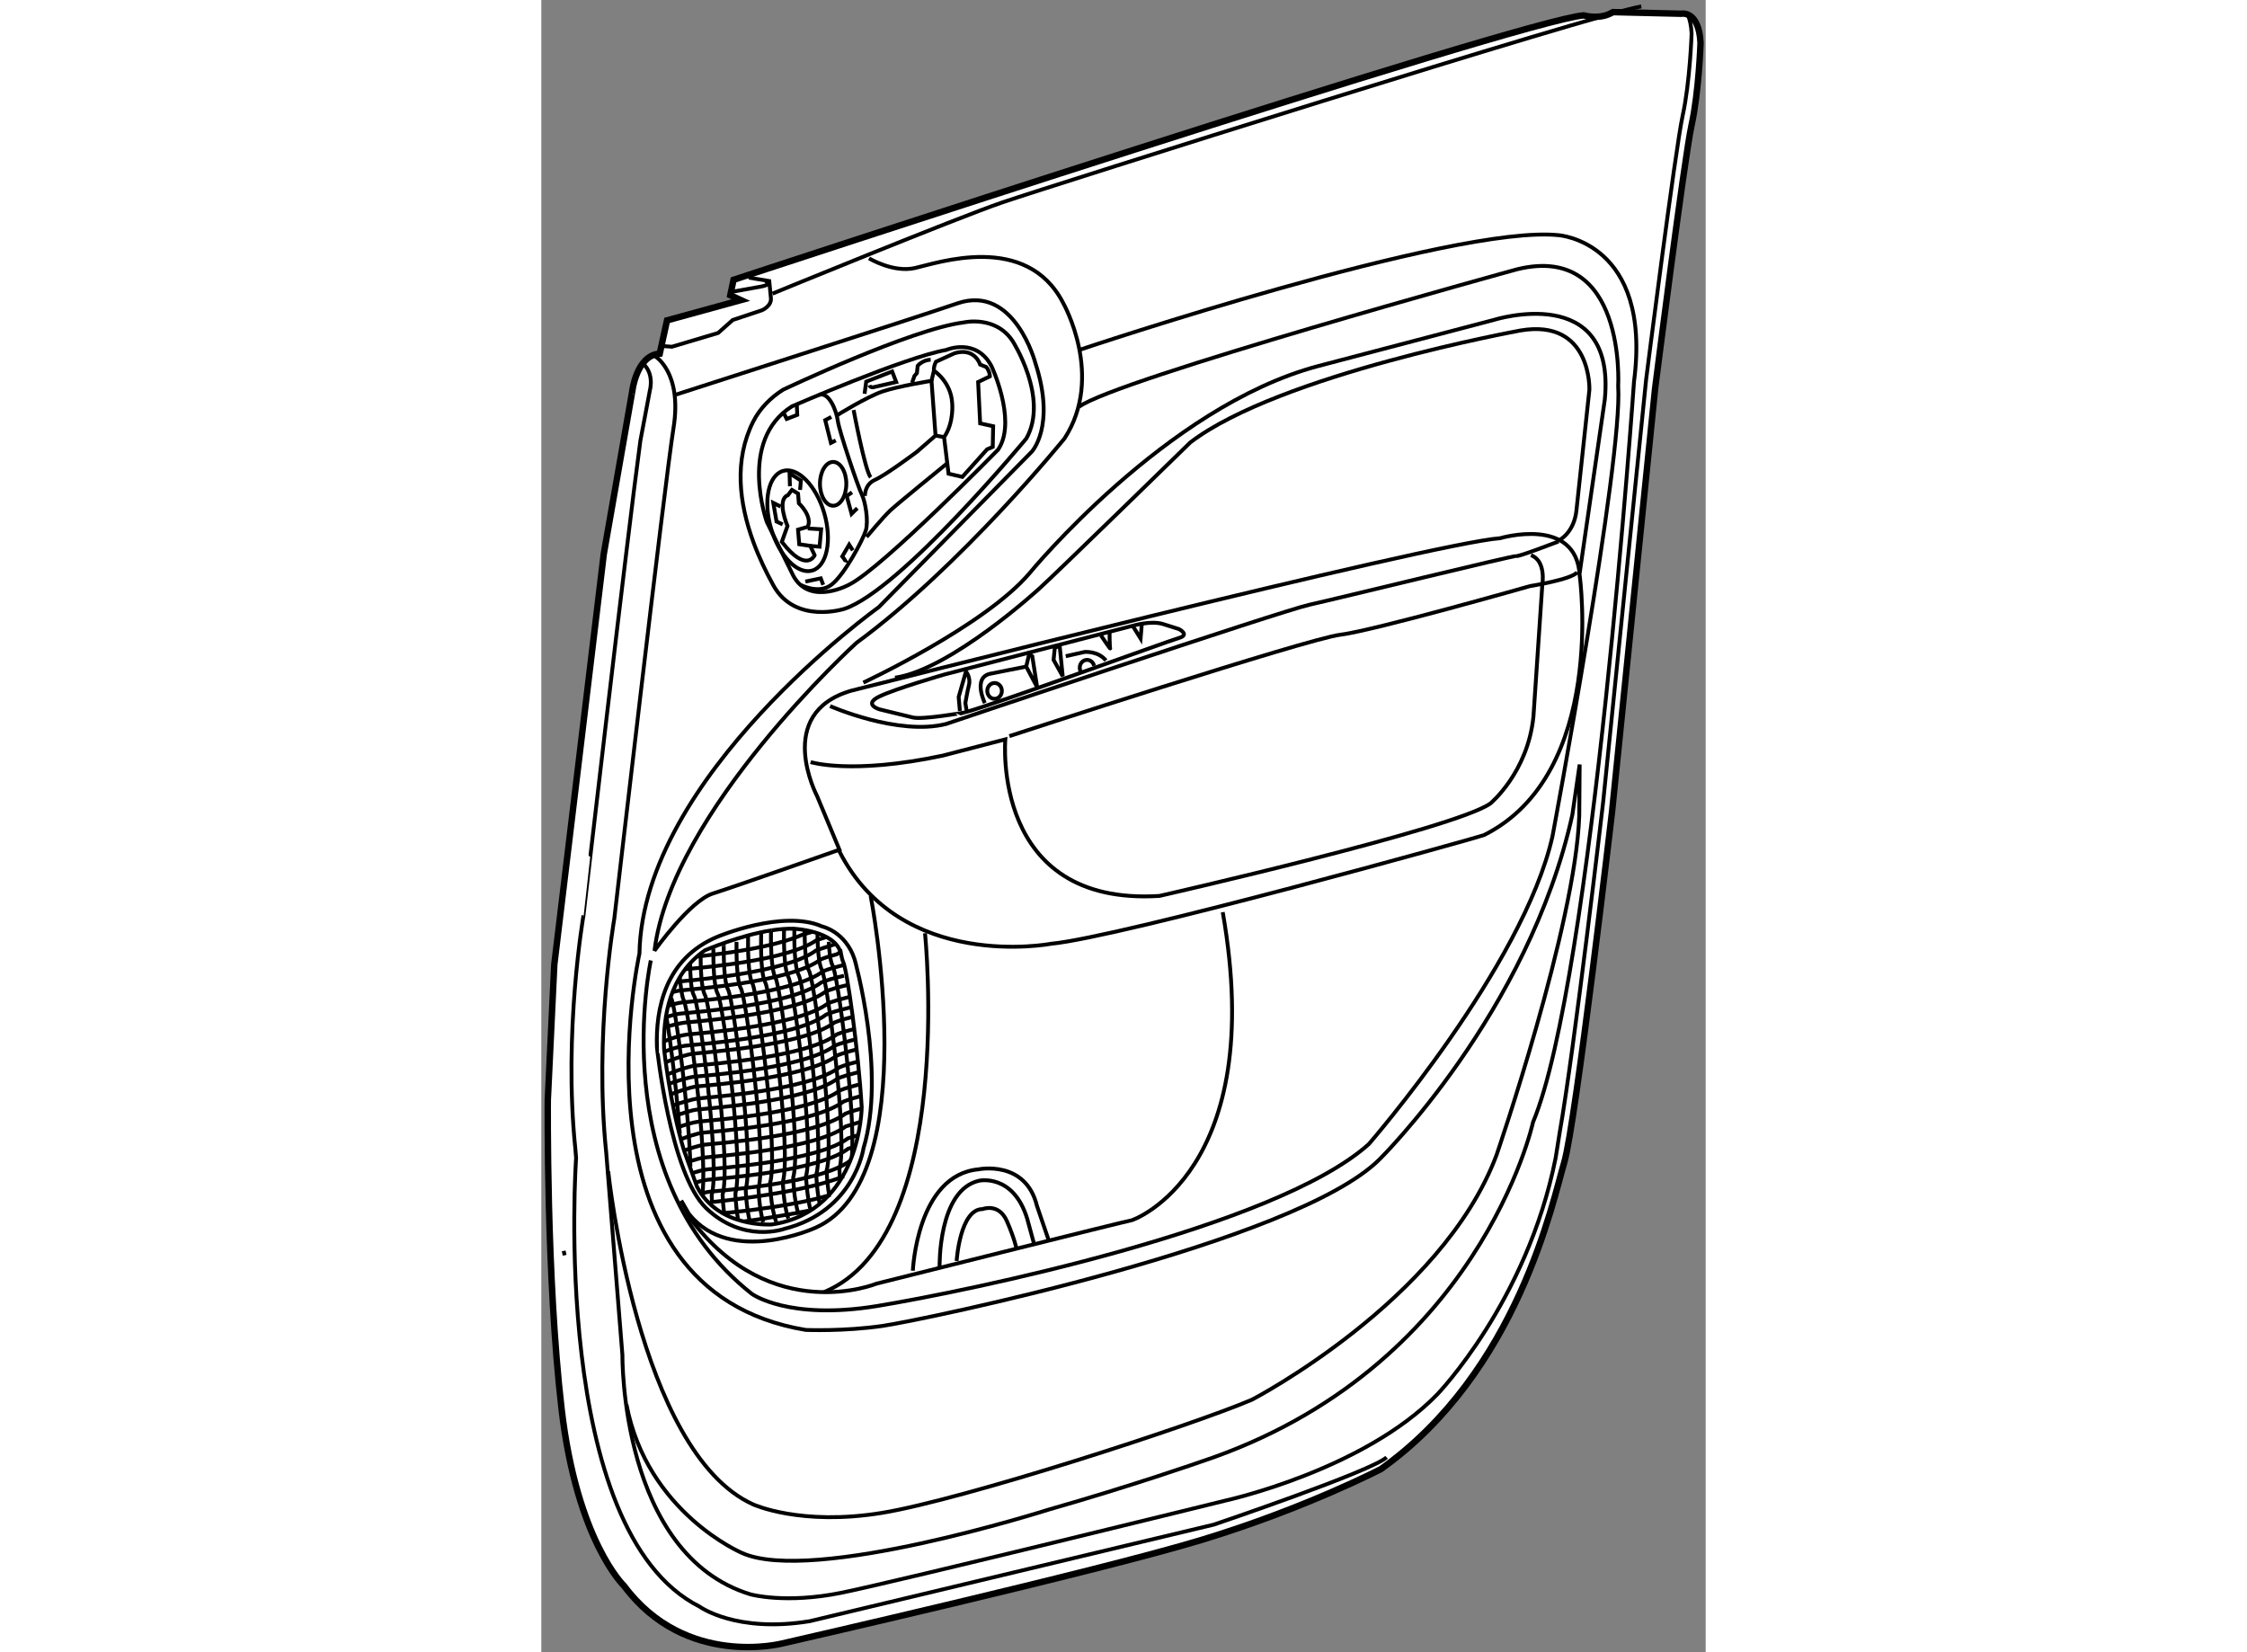 <?xml version="1.0" encoding="utf-8"?>
<!-- Generator: Adobe Illustrator 15.1.0, SVG Export Plug-In . SVG Version: 6.00 Build 0)  -->
<!DOCTYPE svg PUBLIC "-//W3C//DTD SVG 1.1//EN" "http://www.w3.org/Graphics/SVG/1.1/DTD/svg11.dtd">
<svg version="1.1" xmlns="http://www.w3.org/2000/svg" xmlns:xlink="http://www.w3.org/1999/xlink" x="0px" y="0px" width="244.8px"
	 height="180px" viewBox="131.544 32.967 90.485 128.396" enable-background="new 0 0 244.8 180" xml:space="preserve">
	
<rect x="131.544" y="32.967" width="90.485" height="128.396" fill="#808080" stroke="none"/>
	
<g><path fill="#FFFFFF" stroke="#000000" stroke-width="0.5" d="M140.747,60.448l0.567-2.584l5.736-1.576l-0.819-0.378l0.252-1.198
					c0,0,61.213-20.173,66.067-20.551c0,0,1.261,0.378,2.27-0.252l5.295,0.126c0,0,1.387-0.315,1.514,2.27
					c0,0-0.127,3.782-0.693,6.367c-0.567,2.584-2.837,20.488-2.837,20.488l-3.342,32.845c0,0-2.837,24.334-3.72,27.296
					c-0.882,2.964-3.593,16.266-14.247,23.831c0,0-5.8,3.025-13.869,5.484c-8.068,2.458-32.654,8.068-32.654,8.068
					s-7.503,1.955-12.293-4.476c0,0-3.656-3.468-4.854-13.743s-1.072-24.019-1.072-24.019l0.505-10.527l3.845-31.899l2.207-12.608
					C138.604,63.412,138.919,60.574,140.747,60.448z"></path><path fill="none" stroke="#000000" stroke-width="0.3" d="M220.646,34.134c0.146,0.333,0.258,0.799,0.289,1.445
					c0,0-0.127,3.783-0.694,6.367s-2.837,20.488-2.837,20.488l-3.341,32.845c0,0-2.258,19.373-3.372,25.652l-0.323,2.027
					c-2.224,11.159-9.198,18.368-9.198,18.368c-5.698,5.871-16.357,8.229-16.357,8.229s-25.595,6.305-29.944,7.188
					c-4.351,0.883-7.062,0.126-7.062,0.126c-10.148-3.089-9.96-18.598-9.96-18.598l-1.261-15.76
					c-0.945-9.078,0.631-18.155,0.631-18.155s3.908-33.791,4.602-38.14c0.694-4.35-1.451-5.574-1.451-5.574"></path><path fill="none" stroke="#000000" stroke-width="0.3" d="M149.791,127.902c0.016,0.043,0.032,0.085,0.05,0.127"></path><path fill="none" stroke="#000000" stroke-width="0.3" d="M147.611,105.736c-0.011,0.822-0.008,3.051,0.338,3.664
					c0.425,0.756,2.033,13.191,1.371,15.508c0,0,0.045,1.845,0.471,2.994"></path><path fill="none" stroke="#000000" stroke-width="0.3" d="M148.635,105.381c0,0-0.118,3.168,0.308,3.925
					c0.426,0.756,2.032,13.191,1.371,15.508c0,0,0.04,1.696,0.42,2.849"></path><path fill="none" stroke="#000000" stroke-width="0.3" d="M149.392,105.287c-0.013,0.629-0.018,3.026,0.354,3.688
					c0.425,0.757,2.033,13.191,1.371,15.508c0,0,0.041,1.715,0.426,2.867"></path><path fill="none" stroke="#000000" stroke-width="0.3" d="M150.402,105.177c-0.012,0.787-0.014,3.079,0.336,3.703
					c0.427,0.756,2.033,13.191,1.372,15.509c0,0,0.079,1.548,0.362,2.663"></path><path fill="none" stroke="#000000" stroke-width="0.3" d="M153.166,126.465c-0.225-1.055-0.253-2.219-0.253-2.219
					c0.663-2.316-0.945-14.752-1.37-15.508c-0.336-0.597-0.349-2.721-0.338-3.594c0,0,3.096,0.143,3.601,1.844"></path><path fill="none" stroke="#000000" stroke-width="0.3" d="M152.007,105.208c0,1.001,0.047,2.68,0.339,3.199
					c0.426,0.756,2.033,13.191,1.372,15.508c0,0,0.022,0.934,0.188,1.886"></path><path fill="none" stroke="#000000" stroke-width="0.3" d="M153.002,105.554c0.016,0.995,0.085,2.31,0.337,2.759
					c0.426,0.756,2.034,13.191,1.371,15.508c0,0,0.008,0.332,0.05,0.803"></path><path fill="none" stroke="#000000" stroke-width="0.3" d="M153.882,106.154c0.039,0.778,0.127,1.551,0.308,1.875
					c0.395,0.699,1.799,11.391,1.484,14.824"></path><path fill="none" stroke="#000000" stroke-width="0.3" d="M143.922,107.065c-0.001,0.997,0.044,2.707,0.339,3.233
					c0.426,0.756,2.034,13.191,1.371,15.508c0,0,0.015,0.606,0.108,1.342"></path><path fill="none" stroke="#000000" stroke-width="0.3" d="M144.915,106.729c-0.007,0.933,0.018,2.904,0.339,3.476
					c0.426,0.756,2.033,13.191,1.372,15.508c0,0,0.023,0.993,0.204,1.976"></path><path fill="none" stroke="#000000" stroke-width="0.3" d="M144.916,106.682c0,0.015,0,0.03-0.001,0.047"></path><path fill="none" stroke="#000000" stroke-width="0.3" d="M144.917,106.563c-0.001,0.037-0.001,0.076-0.001,0.119"></path><path fill="none" stroke="#000000" stroke-width="0.3" d="M145.719,106.469c-0.006,0.959,0.025,2.847,0.339,3.404
					c0.426,0.756,2.034,13.191,1.371,15.508c0,0,0.034,1.449,0.339,2.579"></path><path fill="none" stroke="#000000" stroke-width="0.3" d="M145.68,106.303c-0.001,0.087,0.04,0.044,0.039,0.166"></path><path fill="none" stroke="#000000" stroke-width="0.3" d="M141.638,110.534c0.334,0.596,1.376,8.644,1.493,13.083"></path><path fill="none" stroke="#000000" stroke-width="0.3" d="M141.275,112.045c0.341,2.046,0.799,5.823,1.032,9.012"></path><path fill="none" stroke="#000000" stroke-width="0.3" d="M144.119,125.924l-0.043-0.287c0.367-3.277-1.07-14.251-1.47-14.96
					c-0.175-0.312-0.304-1.784-0.304-1.784"></path><path fill="none" stroke="#000000" stroke-width="0.3" d="M143.104,107.84c0.02,0.969,0.068,2.083,0.307,2.506
					c0.426,0.757,2.033,13.191,1.371,15.508c0,0,0.005,0.198,0.026,0.504"></path><path fill="none" stroke="#000000" stroke-width="0.3" d="M146.713,106.16c-0.01,0.857,0,3.016,0.338,3.618
					c0.426,0.756,2.033,13.191,1.371,15.508c0,0,0.037,1.525,0.364,2.666"></path><path fill="none" stroke="#000000" stroke-width="0.3" d="M141.692,117.974c0.47-0.178,1.391-0.511,1.903-0.573
					c0.85-0.104,8.567-0.625,10.944-2.415c0,0,0.527-0.226,1.47-0.456"></path><path fill="none" stroke="#000000" stroke-width="0.3" d="M141.85,118.856c0.47-0.18,1.381-0.463,1.916-0.527
					c0.85-0.104,8.568-0.626,10.944-2.416c0,0,0.408-0.193,1.352-0.423c0.067-0.018-0.016-0.023,0.044-0.039"></path><path fill="none" stroke="#000000" stroke-width="0.3" d="M141.977,119.676c0.463-0.17,1.182-0.422,1.65-0.479
					c0.851-0.104,8.567-0.625,10.945-2.415c0,0,0.407-0.194,1.351-0.425c0.142-0.034,0.266-0.064,0.37-0.09"></path><path fill="none" stroke="#000000" stroke-width="0.3" d="M141.628,115.351c0.469-0.181,1.208-0.438,1.747-0.503
					c0.85-0.104,8.568-0.626,10.944-2.416c0,0,0.408-0.193,1.352-0.424c0.077-0.019,0.015-0.038,0.08-0.055"></path><path fill="none" stroke="#000000" stroke-width="0.3" d="M141.176,115.532c0,0,0.181-0.077,0.452-0.182"></path><path fill="none" stroke="#000000" stroke-width="0.3" d="M141.824,116.269c0.471-0.18,1.192-0.429,1.721-0.493
					c0.851-0.104,8.567-0.625,10.945-2.415c0,0,0.407-0.194,1.351-0.424"></path><path fill="none" stroke="#000000" stroke-width="0.3" d="M141.346,116.461c0,0,0.192-0.084,0.479-0.192"></path><path fill="none" stroke="#000000" stroke-width="0.3" d="M141.566,117.154c0.447-0.16,1.408-0.457,1.84-0.511
					c0.85-0.103,8.568-0.625,10.944-2.415c0,0,0.408-0.193,1.352-0.424c0.141-0.034,0.156-0.006,0.261-0.031"></path><path fill="none" stroke="#000000" stroke-width="0.3" d="M141.125,112.805c0.42-0.146,1.188-0.323,1.575-0.37
					c0.85-0.104,8.567-0.626,10.944-2.416c0,0,0.408-0.193,1.352-0.424c0.146-0.035,0.271-0.066,0.378-0.093"></path><path fill="none" stroke="#000000" stroke-width="0.3" d="M141.555,113.707c0.424-0.147,0.923-0.297,1.315-0.345
					c0.851-0.104,8.567-0.626,10.944-2.415c0,0,0.408-0.194,1.352-0.425c0.156-0.038,0.289-0.07,0.4-0.098"></path><path fill="none" stroke="#000000" stroke-width="0.3" d="M141.07,113.892c0.151-0.061,0.269-0.109,0.484-0.185"></path><path fill="none" stroke="#000000" stroke-width="0.3" d="M141.572,114.522c0.386-0.129,0.813-0.25,1.159-0.292
					c0.85-0.104,8.567-0.625,10.944-2.415c0,0,0.408-0.193,1.352-0.424c0.196-0.048,0.502-0.132,0.628-0.163"></path><path fill="none" stroke="#000000" stroke-width="0.3" d="M141.073,114.7c0.149-0.057,0.319-0.118,0.499-0.178"></path><path fill="none" stroke="#000000" stroke-width="0.3" d="M141.756,110.062c0.15-0.036,0.431-0.106,0.564-0.123
					c0.85-0.104,8.567-0.626,10.944-2.416c0,0,0.378-0.179,1.245-0.397l0.296-0.184c0.042,0.213,0.123,0.64,0.188,0.756
					c0.299,0.531,1.18,6.813,1.449,11.313c0,0-0.063,8.104-6.997,9.112c0,0-4.145,0.284-5.8-2.932l-1.012-2.817
					c-1.106-3.64-1.551-7.899-1.551-7.899c-0.086-2.546,0.447-5.755,3.179-7.658c0,0,2.76-1.184,5.167-1.551"></path><path fill="none" stroke="#000000" stroke-width="0.3" d="M141.349,111.152c0.382-0.127,0.802-0.244,1.142-0.286
					c0.851-0.103,8.567-0.625,10.945-2.415c0,0,0.407-0.193,1.351-0.424c0.049-0.012,0.096-0.023,0.14-0.034l0.139-0.035"></path><path fill="none" stroke="#000000" stroke-width="0.3" d="M141.209,112.021c0.382-0.127,0.802-0.245,1.143-0.286
					c0.85-0.104,8.568-0.626,10.944-2.416c0,0,0.408-0.193,1.352-0.424c0.163-0.04,0.301-0.073,0.416-0.101"></path><path fill="none" stroke="#000000" stroke-width="0.3" d="M143.646,107.296c2.22-0.228,5.969-0.721,8.188-1.691l0.772-0.224"></path><path fill="none" stroke="#000000" stroke-width="0.3" d="M142.678,108.289c1.908-0.178,8.019-0.709,10.242-2.252l0.703-0.23"></path><path fill="none" stroke="#000000" stroke-width="0.3" d="M142.086,109.258c1.189-0.124,8.49-0.688,10.801-2.428
					c0,0,0.875-0.311,1.469-0.48"></path><path fill="none" stroke="#000000" stroke-width="0.3" d="M142.24,120.543c0.438-0.157,1.063-0.357,1.557-0.417
					c0.85-0.104,8.568-0.626,10.944-2.416c0,0,0.408-0.193,1.352-0.424c0.119-0.029,0.133-0.015,0.226-0.038"></path><path fill="none" stroke="#000000" stroke-width="0.3" d="M142.448,121.473c0.445-0.159,1.193-0.427,1.62-0.479
					c0.851-0.104,8.567-0.625,10.945-2.416c0,0,0.478-0.204,1.305-0.416"></path><path fill="none" stroke="#000000" stroke-width="0.3" d="M142.606,122.387c0.438-0.154,1.219-0.414,1.633-0.465
					c0.849-0.104,8.566-0.625,10.943-2.415c0,0,0.446-0.187,1.229-0.391"></path><path fill="none" stroke="#000000" stroke-width="0.3" d="M156.35,120.148c-0.504,0.149-1.147,0.354-1.147,0.354
					c-2.377,1.789-10.095,2.312-10.944,2.414c-0.311,0.039-0.688,0.141-1.041,0.254l-0.256,0.06"></path><path fill="none" stroke="#000000" stroke-width="0.3" d="M143.264,124.139c0.388-0.13,0.817-0.252,1.164-0.293
					c0.85-0.104,8.566-0.626,10.945-2.416c0,0,0.365-0.118,0.756-0.24"></path><path fill="none" stroke="#000000" stroke-width="0.3" d="M143.612,124.839c0.29-0.086,0.584-0.158,0.835-0.188
					c0.85-0.104,8.566-0.625,10.944-2.415c0,0,0.407-0.133,0.579-0.195"></path><path fill="none" stroke="#000000" stroke-width="0.3" d="M144.189,125.658c0.149-0.035,0.295-0.063,0.428-0.079
					c0.85-0.104,8.567-0.626,10.944-2.416"></path><path fill="none" stroke="#000000" stroke-width="0.3" d="M144.658,126.404c0.047-0.008,0.092-0.016,0.136-0.02
					c0.74-0.091,7.173-0.723,10.263-2.013"></path><path fill="none" stroke="#000000" stroke-width="0.3" d="M145.575,127.253c1.554-0.145,5.729-0.595,8.441-1.431"></path><path fill="none" stroke="#000000" stroke-width="0.3" d="M147.311,127.887c1.365-0.184,3.527-0.542,5.004-0.835"></path><path fill="none" stroke="#000000" stroke-width="0.3" d="M144.364,126.865c2.882,2.754,6.052,1.602,6.052,1.602
					c5.476-1.378,6.164-6.261,6.164-6.261c1.793-5.924-0.688-14.682-0.688-14.682c-0.704-2.178-2.53-2.562-2.53-2.562
					c-3.041-1.345-8.133,0.801-8.133,0.801c-4.062,1.698-4.802,5.59-4.7,8.581C140.528,114.345,141.553,124.18,144.364,126.865z"></path><path fill="none" stroke="#000000" stroke-width="0.3" d="M149.43,105.266c0.572-0.088,1.268-0.153,1.759-0.121"></path><path fill="none" stroke="#000000" stroke-width="0.3" d="M139.297,61.11c1.072,0.757,0.693,2.144,0.693,2.144l-0.75,3.973
					c-1.02,7.492-4.42,36.878-4.419,36.878c0,0-1.576,9.077-0.631,18.155l0.057,0.699c0,0-2.074,28.993,9.589,34.856
					c0,0,2.837,2.081,8.573,1.135l31.395-7.502c0,0,12.293-4.161,13.429-5.232"></path><path fill="none" stroke="#000000" stroke-width="0.3" d="M140.81,59.849l0.883,0.063l3.593-1.071l1.135-1.009l2.27-0.756
					c0,0,0.757-0.315,0.694-0.945c-0.063-0.63-0.127-1.324-0.127-1.324l-1.59-0.263"></path><path fill="none" stroke="#000000" stroke-width="0.3" d="M146.367,55.643l2.197-0.396c0,0,1.134-0.189,0.378-0.441"></path><path fill="none" stroke="#000000" stroke-width="0.3" d="M148.027,75.1c-1.119-3.045-1.516-6.38-0.023-9.359
					c0.512-1.023,1.36-1.877,2.325-2.487c0,0,9.961-4.728,14.058-5.232c0,0,2.459-0.568,3.783,1.449c0,0,2.837,4.413,1.071,7.565
					c0,0-9.708,11.725-14.121,13.238c0,0-3.846,1.261-5.548-1.828C148.994,77.398,148.458,76.27,148.027,75.1z"></path><path fill="none" stroke="#000000" stroke-width="0.3" d="M151.148,77.753c1.324,2.333,4.35,0.63,4.35,0.63
					c2.586-1.323,11.537-10.465,11.537-10.465c0.044-0.064,0.084-0.129,0.123-0.197c1.273-2.254-0.628-6.296-0.628-6.296
					c-1.197-2.27-3.529-1.261-3.529-1.261c-3.216,0.567-11.979,4.381-11.979,4.381c-4.224,2.648-1.954,8.984-1.954,8.984
					L151.148,77.753z"></path><ellipse transform="matrix(0.959 -0.282 0.282 0.959 -14.563 45.743)" fill="none" stroke="#000000" stroke-width="0.3" cx="151.53" cy="73.434" rx="2.151" ry="4.035"></ellipse><path fill="none" stroke="#000000" stroke-width="0.3" d="M150.234,75.074l0.441-1.23c0,0-0.883-2.048,0.031-2.395l0.315-0.41
					l0.473,0.284l0.063,0.756c0,0,1.072,0.978,0.693,1.828l-0.757,0.22l0.095,1.135l0.852,0.126l0.346,0.725
					C152.787,76.114,152.157,77.564,150.234,75.074z"></path><polyline fill="none" stroke="#000000" stroke-width="0.3" points="150.865,70.755 150.834,69.747 151.717,70.314 
					151.653,71.039 			"></polyline><polyline fill="none" stroke="#000000" stroke-width="0.3" points="152.252,74.034 153.291,74.097 153.166,75.452 
					152.441,75.389 			"></polyline><polyline fill="none" stroke="#000000" stroke-width="0.3" points="150.298,73.719 149.824,73.498 149.572,72.048 150.14,72.332 
								"></polyline><path fill="none" stroke="#000000" stroke-width="0.3" d="M151.685,78.415c0,0,1.387,0.757,2.396,0
					c1.008-0.756,2.458-3.498,2.68-4.223c0.22-0.725-0.032-2.238-0.315-2.806c-0.284-0.567-1.766-4.948-1.86-5.705
					c-0.094-0.757-0.692-2.333-1.481-2.018"></path><ellipse fill="none" stroke="#000000" stroke-width="0.3" cx="154.222" cy="70.566" rx="1.024" ry="1.702"></ellipse><path fill="none" stroke="#000000" stroke-width="0.3" d="M154.521,65.24c0,0,2.332-1.45,3.563-1.86
					c1.229-0.409,3.781-0.819,3.781-0.819l0.315,4.255l-1.45,1.261c0,0-2.396,1.797-3.246,2.175s-0.788,1.261-0.788,1.261"></path><path fill="none" stroke="#000000" stroke-width="0.3" d="M162.055,61.772c0,0,1.324,0.851,1.418,2.521
					c0,0,0.158,1.514-0.63,2.648l0.347,2.837l1.071,0.251l1.923-2.143l0.441-0.189l0.032-1.608l-1.01-0.22l-0.157-3.215l0.914-0.441
					c0,0,0-0.378-0.283-0.725l-0.474-0.189c0,0-0.409-1.355-1.985-0.882l-1.45,0.662C162.212,61.079,162.022,61.426,162.055,61.772z"></path><line fill="none" stroke="#000000" stroke-width="0.3" x1="162.843" y1="66.941" x2="162.181" y2="66.815"></line><line fill="none" stroke="#000000" stroke-width="0.3" x1="161.865" y1="62.56" x2="162.055" y2="61.772"></line><path fill="none" stroke="#000000" stroke-width="0.3" d="M156.822,74.696c0,0,1.262-1.513,1.828-2.049
					c0.567-0.536,4.413-3.656,4.413-3.656"></path><path fill="none" stroke="#000000" stroke-width="0.3" d="M156.665,63.569l0.126-0.945l2.018-0.789l0.314,0.82l-1.797,0.41
					c0,0-0.221,0.031-0.283-0.158"></path><path fill="none" stroke="#000000" stroke-width="0.3" d="M160.353,62.718l0.188-0.536l0.189-0.221l0.063-0.567
					c0,0,0.347-0.441,1.009-0.474"></path><path fill="none" stroke="#000000" stroke-width="0.3" d="M155.813,64.83c0,0,0.883,4.697,1.324,5.233"></path><polyline fill="none" stroke="#000000" stroke-width="0.3" points="154.08,65.366 153.607,65.618 154.049,67.383 154.427,67.194 
								"></polyline><polyline fill="none" stroke="#000000" stroke-width="0.3" points="155.688,71.229 155.277,71.512 155.655,72.899 
					156.098,72.458 			"></polyline><path fill="none" stroke="#000000" stroke-width="0.3" d="M155.215,76.681c0.031-0.095-0.284-0.473-0.284-0.473l0.536-0.914
					l0.284,0.441"></path><polyline fill="none" stroke="#000000" stroke-width="0.3" points="152.063,78.163 153.26,77.911 153.449,78.416 			"></polyline><polyline fill="none" stroke="#000000" stroke-width="0.3" points="150.424,65.145 150.613,65.523 151.432,65.208 151.4,64.42 
								"></polyline><path fill="none" stroke="#000000" stroke-width="0.3" d="M149.51,55.784c0,0,14.278-5.863,17.872-7.092
					c3.593-1.23,46.43-14.751,49.645-15.225"></path><path fill="none" stroke="#000000" stroke-width="0.3" d="M157.012,53.042c0,0,1.859,1.134,3.561,0.756
					c1.703-0.378,8.7-2.836,11.538,2.742c0,0,3.215,5.674,0.094,10.496c0,0-8.038,9.93-16.17,15.887c0,0-14.373,13.049-15.696,23.924
					c0,0,2.742-3.877,4.538-4.444c1.797-0.567,9.834-3.404,9.834-3.404l-1.733-4.16c0,0-3.404-6.431,2.647-8.196
					c0,0,45.138-11.474,50.433-11.852c0,0,5.927-1.765,6.179,2.9c0,0,2.143,15.381-7.439,20.173
					c-0.251,0.127-28.242,7.943-33.664,8.447c0,0-11.63,2.223-16.422-7.171"></path><path fill="none" stroke="#000000" stroke-width="0.3" d="M140.053,107.604c0,0-3.688,16.832,7.85,25.91
					c0,0,2.836,2.08,9.739,0.945s30.922-6.052,38.203-12.577c0,0,12.009-13.806,14.278-23.924c0,0,5.485-29.314,5.106-34.988
					c0,0,0.662-11.159-7.849-9.078c0,0-31.3,8.605-34.042,10.685"></path><path fill="none" stroke="#000000" stroke-width="0.3" d="M173.434,60.133c0,0,29.03-9.74,37.162-8.889
					c0,0,7.281,0.504,5.863,11.379c0,0-3.215,46.493-7.849,57.556c0,0-4.16,19.196-25.815,26.383c0,0-5.281,1.852-11.898,3.74
					c0,0-18.266,5.811-23.751,3.352c0,0-7.376-3.12-8.983-11.536"></path><path fill="none" stroke="#000000" stroke-width="0.3" d="M160.416,88.723l-2.586-0.63c0,0-1.323-0.378,0-1.009
					c1.324-0.63,5.044-1.702,5.044-1.702l14.625-3.783c0,0,1.45-0.44,2.396-0.125l1.197,0.378c0,0,0.883,0.441,0,0.694
					s-14.31,5.169-16.706,5.8C164.387,88.344,161.173,88.912,160.416,88.723z"></path><path fill="none" stroke="#000000" stroke-width="0.3" d="M153.985,87.84c0,0,5.295,2.333,9.016,1.387
					c0,0,25.973-8.763,28.242-9.267c2.269-0.504,15.886-3.846,16.075-3.782c0.188,0.063,3.277-1.135,3.277-1.135"></path><path fill="none" stroke="#000000" stroke-width="0.3" d="M156.57,86.012c0,0,9.455-4.414,12.923-8.511
					c0,0,10.591-12.923,22.38-16.075l13.68-3.594c0,0,9.52-3.026,8.637,6.178l-1.954,13.49"></path><path fill="none" stroke="#000000" stroke-width="0.3" d="M210.596,74.979c0,0,1.199-0.567,1.388-2.333
					c0.189-1.765,1.008-9.393,1.008-9.393s0.19-5.548-5.357-4.603c0,0-18.724,3.405-25.658,8.7c0,0-10.653,10.401-11.726,11.348
					c0,0-6.871,6.304-11.221,6.934"></path><path fill="none" stroke="#000000" stroke-width="0.3" d="M164.072,88.218l-0.095-1.087l0.567-1.986c0,0,0.378,0.473,0.236,1.041
					s-0.283,1.418-0.283,1.418l0.094,0.568"></path><polygon fill="none" stroke="#000000" stroke-width="0.3" points="170.076,86.374 169.226,84.766 169.462,83.773 169.698,83.962 
								"></polygon><polygon fill="none" stroke="#000000" stroke-width="0.3" points="172.063,85.523 171.354,84.247 171.447,83.301 171.826,83.159 
								"></polygon><path fill="none" stroke="#000000" stroke-width="0.3" d="M166.01,87.603c0,0-0.945-1.938,0.379-2.27l2.837-0.567"></path><path fill="none" stroke="#000000" stroke-width="0.3" d="M172.299,83.962l1.466-0.331c0,0,1.04-0.094,1.655,0.662"></path><path fill="none" stroke="#000000" stroke-width="0.3" d="M175.041,82.355c0,0,0.757,1.134,0.71,0.993
					c-0.048-0.142-0.048-1.229-0.048-1.229"></path><polyline fill="none" stroke="#000000" stroke-width="0.3" points="177.499,81.598 178.115,82.591 178.209,81.457 			"></polyline><ellipse fill="none" stroke="#000000" stroke-width="0.3" cx="166.767" cy="86.658" rx="0.567" ry="0.615"></ellipse><path fill="none" stroke="#000000" stroke-width="0.3" d="M173.447,85.138c-0.039-0.083-0.061-0.177-0.061-0.277
					c0-0.339,0.253-0.614,0.567-0.614c0.266,0,0.488,0.197,0.55,0.464"></path><path fill="none" stroke="#000000" stroke-width="0.3" d="M152.473,92.189c0,0,3.151,1.009,10.275-0.504l4.854-1.261
					c0,0-1.135,12.987,11.978,12.167c0,0,23.01-5.232,25.721-7.188c0,0,2.9-2.395,3.342-6.745l0.692-10.276
					c0,0,0.315-1.828-0.882-2.27"></path><path fill="none" stroke="#000000" stroke-width="0.3" d="M167.918,90.172c0,0,23.136-7.564,25.721-7.88
					c2.584-0.315,14.751-3.782,14.751-3.782s3.216-0.505,3.656-1.072"></path><path fill="none" stroke="#000000" stroke-width="0.3" d="M142.008,63.632c2.989-0.975,17.9-5.739,21.875-7.092
					c4.444-1.513,6.053,4.634,6.053,4.634c1.606,4.917-0.285,6.903-0.285,6.903l-11.883,12.072c0,0-18.344,13.113-18.598,26.918
					c0,0-5.799,26.162,12.925,29.251c0,0,2.962,0.126,5.989-0.315c3.024-0.441,32.024-6.431,38.58-12.923
					c0,0,11.6-11.41,15.004-26.793l0.567-3.908l-0.031,3.971c-0.284,8.512-6.43,26.383-6.43,26.383
					c-4.257,11.348-19.008,19.008-19.008,19.008c-4.633,1.985-22.411,7.754-28.747,8.794c-6.335,1.04-10.023-0.662-10.023-0.662
					c-8.982-4.065-11.252-25.878-11.252-25.878"></path><path fill="none" stroke="#000000" stroke-width="0.3" d="M184.498,103.853c3.529,20.11-6.935,23.955-7.124,23.955
					s-19.795,4.917-19.795,4.917s-8.133,3.342-14.437-5.043l-0.726-1.418l0.6,1.039"></path><path fill="none" stroke="#000000" stroke-width="0.3" d="M160.416,131.717c0,0,0.314-7.439,5.105-7.88
					c0,0,3.656-0.757,4.539,2.837l0.946,2.773"></path><path fill="none" stroke="#000000" stroke-width="0.3" d="M162.496,131.401c0,0-0.127-5.989,3.089-6.683
					c0,0,2.647-0.567,3.719,2.963l0.568,2.081"></path><path fill="none" stroke="#000000" stroke-width="0.3" d="M163.819,130.96c0,0,0.253-4.034,2.018-4.034
					c0,0,1.261-0.505,1.892,0.945c0.63,1.45,0.757,2.206,0.757,2.206"></path><path fill="none" stroke="#000000" stroke-width="0.3" d="M161.361,105.491c0,0,2.442,23.593-7.832,27.88"></path><path fill="none" stroke="#000000" stroke-width="0.3" d="M157.138,102.592c0,0,4.286,22.001-4.287,25.783
				c0,0-6.556,3.025-9.834-1.072"></path><line fill="none" stroke="#000000" stroke-width="0.3" x1="133.283" y1="130.177" x2="133.356" y2="130.518"></line></g>


</svg>